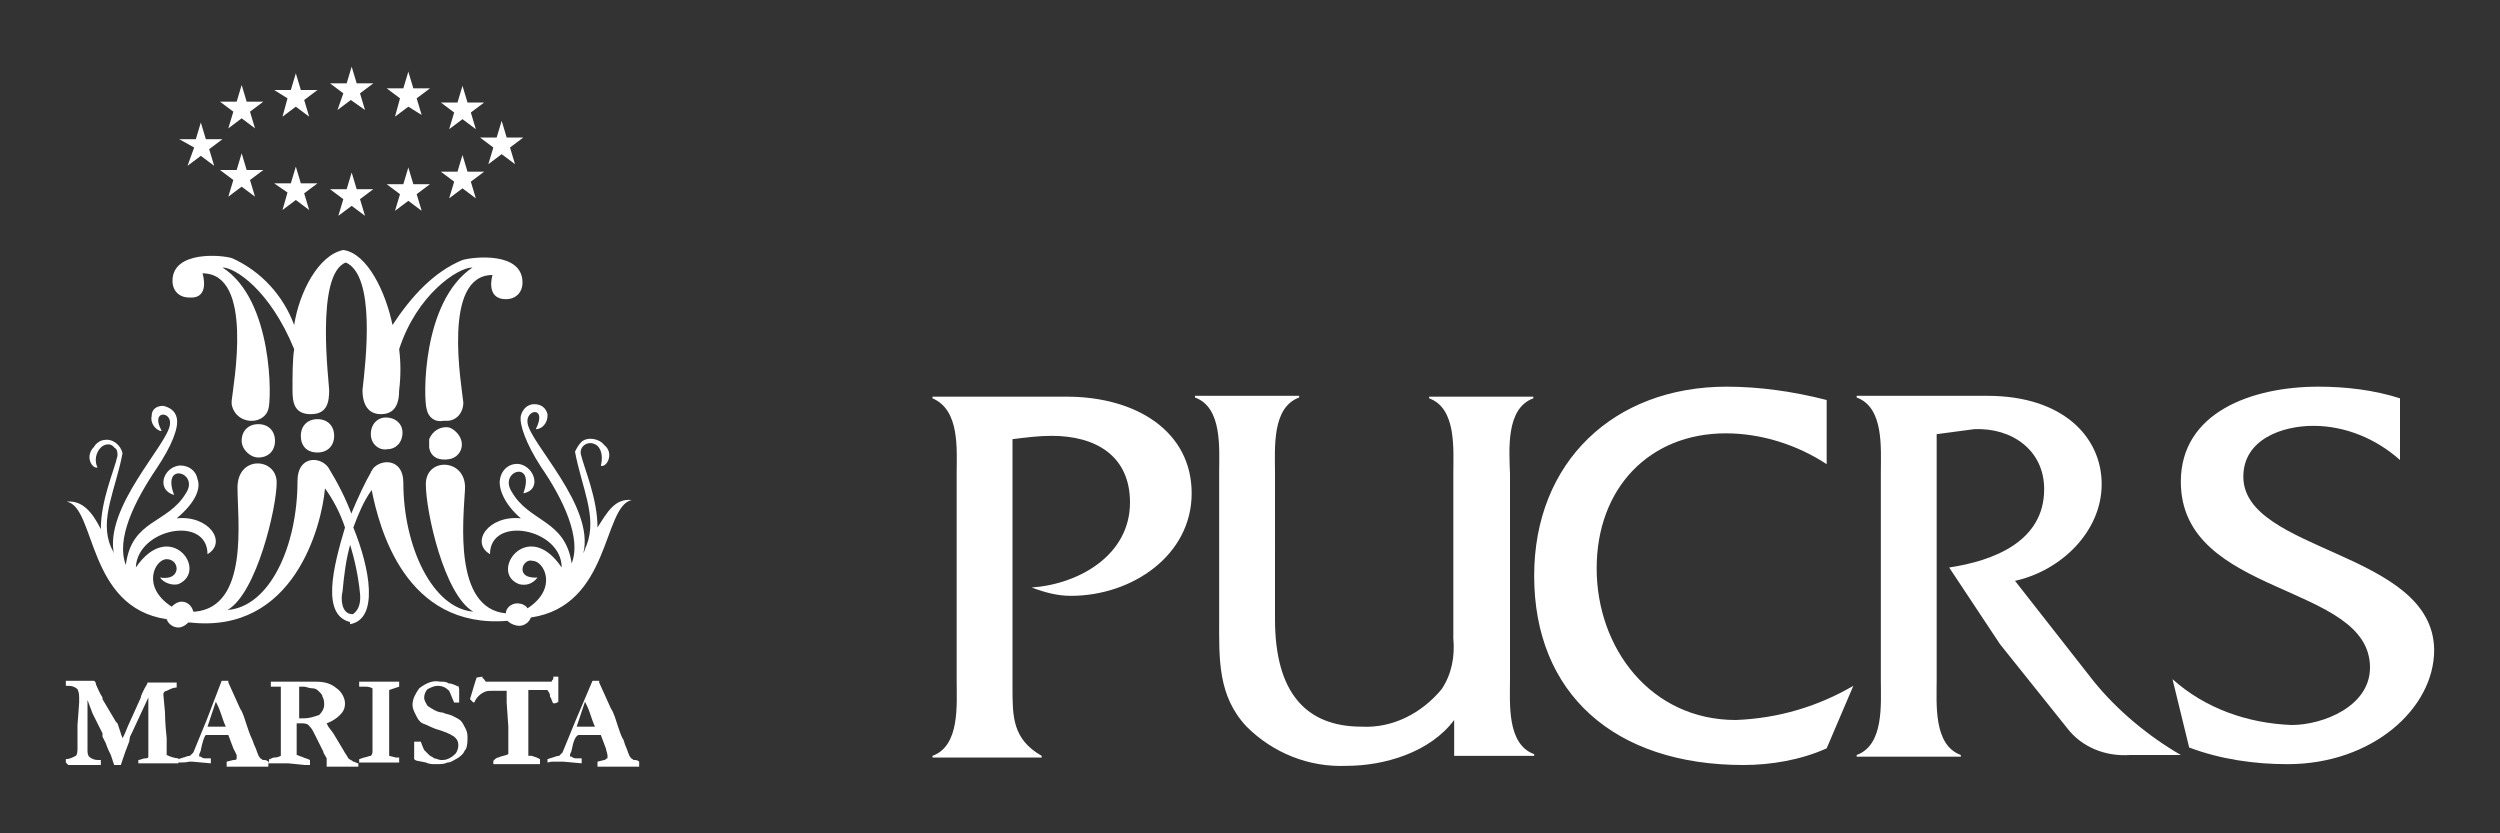 <?xml version="1.0" encoding="utf-8"?>
<!-- Generator: Adobe Illustrator 21.0.2, SVG Export Plug-In . SVG Version: 6.00 Build 0)  -->
<svg version="1.1" id="Camada_1" xmlns="http://www.w3.org/2000/svg" xmlns:xlink="http://www.w3.org/1999/xlink" x="0px" y="0px"
	 viewBox="0 0 300 100" style="enable-background:new 0 0 300 100;" xml:space="preserve">
<rect x="0" y="0" width="300" height="100" fill="#333333" stroke="none"/>
<style type="text/css">
	.st0{fill:#FFFFFF;}
</style>
<title>logos</title>
<g>
	<path class="st0" d="M55.5,31.2c1.4-0.4,7.2-1,7.2,2.7c0,1.2-0.8,2-2,2c-2.5,0-1.6-2.9-1.6-2.9c-6.1,0-3.7,13.3-3.5,15.3
		c0,1.2-0.8,2.2-2,2.2c-0.2,0-0.2,0-0.4,0c-1,0.2-1.8-0.4-2-1.4c-0.4-1.2-0.6-12.9,5.5-17c-1.8,0-6.7,3.3-8.8,9.8
		c0.2,1.6,0.2,3.3,0,4.9c0,1.8-0.6,2.9-2.2,2.9c-1.4,0-2.2-1-2.2-2.9c0.4-3.5,1.6-13.7-2-15.3c-3.7,1.4-2,14.5-2,15.3
		c0,1.4-0.2,2.9-2.2,2.9s-2.2-1.4-2.2-2.9c0-1.6,0-3.7,0.2-4.9c-2.9-7.1-7.1-9.8-8.6-9.8c6.1,3.9,5.9,15.9,5.5,17
		c-0.2,0.8-1,1.4-2,1.4c-1.2,0-2.2-0.8-2.4-2c0-0.2,0-0.2,0-0.4c0.2-2,2.7-15.3-3.5-15.3c0,0,1,3.1-1.6,2.9c-1.2,0-2-0.8-2-2
		c0-3.7,6.1-3.1,7.2-2.7c3.5,1.6,6.1,4.5,7.4,8c0.6-3.9,2.9-8.4,5.9-9c2.9,0.4,5.1,5.1,5.9,9C49.4,35.5,52.1,32.6,55.5,31.2
		L55.5,31.2z M23.3,17.7l-1.8-1h2l0.6-2l0.6,2h2l-1.6,1.2l0.6,2l-1.6-1.2l-1.6,1.2L23.3,17.7L23.3,17.7z M59.2,17.7l-1.6-1.2h2
		l0.6-2l0.6,2h2l-1.6,1.2l0.6,2l-1.6-1.2l-1.6,1.2L59.2,17.7L59.2,17.7z M54.5,21.8l-0.6,2l1.6-1.2l1.6,1.2l-0.6-2l1.6-1.2h-2
		l-0.6-2l-0.6,2h-2L54.5,21.8L54.5,21.8z M54.5,13.5l-0.6,2l1.6-1.2l1.6,1.2l-0.6-2l1.6-1.2h-2l-0.6-2l-0.6,2h-2L54.5,13.5
		L54.5,13.5z M48,23.3l-1.6-1.2h2l0.6-2l0.6,2h2L50,23.3l0.6,2L49,24.1l-1.6,1.2L48,23.3L48,23.3z M48,11.8l-1.6-1.2h2l0.6-2l0.6,2
		h2L50,11.8l0.6,2l-1.6-1L47.4,14L48,11.8L48,11.8z M28,21.6l-0.6,2l1.6-1.2l1.6,1.2l-0.6-2l1.6-1.2h-2l-0.6-2l-0.6,2h-2L28,21.6
		L28,21.6z M28,13.4l-0.6,2l1.6-1.2l1.6,1.2l-0.6-2l1.6-1.2h-2l-0.6-2l-0.6,2h-2L28,13.4L28,13.4z M34.5,23.1L32.9,22h2l0.6-2l0.6,2
		h2l-1.6,1.2l0.6,2L35.5,24l-1.6,1.2L34.5,23.1L34.5,23.1z M34.5,11.8l-1.6-1h2l0.6-2l0.6,2h2L36.5,12l0.6,2l-1.6-1.2L33.9,14
		L34.5,11.8L34.5,11.8z M41.2,23.9l-1.6-1.2h2l0.6-2l0.6,2h2l-1.6,1.2l0.6,2l-1.6-1.2l-1.6,1.2L41.2,23.9L41.2,23.9z M41.2,11.2
		L39.6,10h2l0.6-2l0.6,2h2l-1.6,1.2l0.6,2L42.1,12l-1.6,1.2L41.2,11.2L41.2,11.2z M69.2,87.2h2.2c-0.2-0.4-0.4-1-0.6-1.6
		s-0.4-1-0.6-1.4L69.2,87.2L69.2,87.2z M65.7,91.5v-0.4l0.6-0.2c0.2,0,0.4-0.2,0.8-0.2c0.2-0.2,0.2-0.2,0.4-0.4l1.6-3.9l2-4.7h0.8
		v0.2l1.4,3.1c0.4,0.6,0.6,1.4,0.8,2c0.2,0.6,0.4,1.2,0.6,1.6c0.2,0.2,0.2,0.6,0.4,1c0.2,0.4,0.2,0.6,0.4,1c0,0.2,0.2,0.2,0.2,0.4
		c0.2,0,0.2,0.2,0.4,0.2c0.2,0,0.4,0,0.6,0.2c0,0.2,0,0.2,0,0.4c0,0,0,0,0,0.2h-1.2h-1.2h-0.8h-1.4h-0.4c0-0.2,0-0.4,0-0.6l0.8-0.2
		c0.2,0,0.2-0.2,0.4-0.2v-0.2v-0.2l-0.2-0.8l-0.6-1.6h-2.7C69,88.4,68.8,89,68.6,90c0,0.2-0.2,0.4-0.2,0.6s0,0.2,0.2,0.2
		C68.8,91,69,91,69.2,91h0.6c0,0.2,0,0.4,0,0.4v0.2l-2.2-0.2h-0.4c-0.4,0-0.8,0-1,0L65.7,91.5z M57.2,81.3L57,81.9
		c-0.2,0.6-0.4,1.4-0.6,2c0.2,0.2,0.2,0.2,0.4,0.4c0,0,0.2,0,0.2-0.2c0.2-0.4,0.6-0.8,1-1s0.6-0.2,1-0.2h1.6h0.2l0,0
		c0,0.4,0,1,0,1.4l0.2,2.9c0,1.4,0,2.4,0,2.9c0,0.2,0,0.2,0,0.4c-0.4,0.2-0.8,0.2-1.2,0.4c-0.2,0-0.4,0.2-0.6,0.4v0.4h0.6h1.4
		c1,0,1.6,0,2,0s0.8,0,1.4,0h0.2v-0.2c0,0,0-0.2,0-0.4l-0.4-0.2l-0.6-0.2h-0.4c0-0.2,0-0.6,0-0.8v-6.7c0-0.2,0-0.4,0-0.4H64
		c0.6,0,1,0,1.6,0c0,0,0.2,0,0.2,0.2c0.2,0.2,0.2,0.4,0.2,0.6c0.2,0.2,0.2,0.6,0.4,0.8c0.2,0,0.4,0,0.6-0.2c0-0.2,0-0.2,0-0.4v-1
		c0-0.8,0-1.2,0-1.6h-0.6v0.2c0,0.2-0.2,0.2-0.2,0.4h-0.4h-6.5h-1c-0.2-0.2-0.2-0.4-0.4-0.4v-0.2L57.2,81.3L57.2,81.3z M54.9,81.9
		c0,0.2,0.2,0.6,0.2,0.8c0,0.4,0,0.8,0,1.2c0,0,0,0.2,0,0.4l0,0h-0.6l0,0c-0.2-0.4-0.4-1-0.6-1.4c-0.4-0.4-0.8-0.6-1.4-0.6
		c-0.4,0-0.8,0.2-1.2,0.4c-0.2,0.2-0.4,0.6-0.4,1s0.2,0.6,0.4,1c0.6,0.4,1.2,0.8,1.8,0.8c0.4,0.2,0.8,0.2,1.2,0.4
		c0.4,0.2,0.8,0.4,1,0.6s0.4,0.6,0.6,1s0.2,0.8,0.2,1c0,0.4,0,1-0.2,1.4c-0.2,0.2-0.2,0.4-0.4,0.6s-0.4,0.4-0.8,0.6s-0.6,0.4-1,0.4
		c-0.4,0.2-0.8,0.2-1.4,0.2c-0.4,0-0.8,0-1.2-0.2l-1-0.2c-0.2,0-0.4-0.2-0.4-0.2s0,0,0-0.2l0,0c0,0,0-0.4,0-1c0-0.4,0-0.6,0-0.6V89
		h0.8c0.2,0.6,0.4,1,0.4,1c0.2,0.2,0.4,0.4,0.6,0.6s0.4,0.2,0.6,0.4c0.2,0,0.6,0.2,0.8,0.2c0.4,0,0.6,0,1-0.2s0.6-0.4,0.8-0.6
		c0.4-0.6,0.4-1.4,0-1.8c0,0,0,0-0.2-0.2c-0.6-0.4-1.2-0.6-1.8-0.8c-0.8-0.2-1.4-0.6-2-0.8c-0.4-0.2-0.6-0.6-0.8-1s-0.4-0.8-0.4-1.2
		c0-0.8,0.4-1.4,0.8-2c0.8-0.6,1.6-1,2.5-0.8c0.4,0,0.8,0,1,0.2c0.4,0,0.8,0.2,1.2,0.4L54.9,81.9z M43.1,91.5v-0.4l0.6-0.2
		c0.2,0,0.6-0.2,0.8-0.2c0.2-0.2,0.2-0.4,0.2-0.6V87c0-1,0-1.6,0-1.6V84v-0.8v-0.4v-0.2c-0.4-0.2-0.6-0.2-1-0.2h-0.6v-0.6h2.2h0.6
		h1.4h0.6V82c0,0,0,0.2,0,0.4l-0.6,0.2l-0.6,0.2c0,0.2,0,0.4,0,0.6s0,0.4,0,0.6c0,0.8,0,1.6,0,2v4.5v0.2l0.8,0.2h0.4
		c0,0.2,0,0.2,0,0.4v0.2h-0.6h-1h-1.4h-1.2L43.1,91.5L43.1,91.5z M35.9,86.2h0.6c0.6,0,1.2-0.2,1.8-0.4c0.4-0.4,0.6-0.8,0.6-1.2
		c0-0.4,0-0.6-0.2-1c0-0.2-0.2-0.4-0.4-0.6s-0.4-0.4-0.8-0.4c-0.4,0-0.8-0.2-1-0.2h-0.6v2.5C35.9,85.3,35.9,85.7,35.9,86.2
		L35.9,86.2L35.9,86.2z M32.3,91.1c0.2,0,0.4-0.2,0.6-0.2s0.4,0,0.8-0.2v-0.2c0,0,0-0.4,0-0.8V86c0-0.6,0-1,0-1.6c0-1,0-1.8,0-2
		h-0.4h-0.8v-0.6h0.8h0.8h0.6h0.4h1c0.6,0,1.2,0,1.8,0c1,0,1.8,0.2,2.5,0.8c0.6,0.4,1,1.2,1,1.8c0,0.6-0.2,1-0.6,1.4s-1,0.8-1.6,1
		l0.2,0.4L40,88l1.2,2c0.2,0.4,0.4,0.6,0.6,1c0.2,0.2,0.4,0.2,0.6,0.4c0.2,0,0.4,0.2,0.6,0.2v0.2c0,0,0,0,0,0.2h-0.4h-0.4h-0.4h-0.6
		h-0.8h-0.6h-0.6v-1c-0.2-0.4-0.4-0.6-0.4-0.8c-0.2-0.4-0.6-1.2-1.2-2.4c-0.2-0.4-0.4-0.6-0.6-0.8c-0.2-0.2-0.6-0.2-0.8-0.2h-0.6
		c0,0.2,0,0.4,0,0.6V89v1.6c0.2,0,0.4,0.2,0.6,0.2c0.4,0.2,0.6,0.2,1,0.4c0,0.2,0,0.4,0,0.6h-0.6l-2-0.2h-0.2h-1h-0.8h-0.4
		C32.3,91.3,32.3,91.3,32.3,91.1L32.3,91.1L32.3,91.1z M24.9,87.2h2.2c-0.2-0.4-0.4-1-0.6-1.6s-0.4-1-0.6-1.4L24.9,87.2L24.9,87.2z
		 M21.4,91.5v-0.4l0.6-0.2c0.2,0,0.4-0.2,0.8-0.2c0.2-0.2,0.2-0.2,0.4-0.4l1.6-3.9l1.8-4.7h0.8v0.2l1.4,3.1c0.4,0.6,0.6,1.4,0.8,2
		c0.2,0.6,0.4,1.2,0.6,1.6s0.2,0.6,0.4,1c0.2,0.4,0.2,0.6,0.4,1c0,0.2,0.2,0.2,0.2,0.4c0.2,0,0.2,0.2,0.4,0.2s0.4,0,0.6,0.2
		c0,0.2,0,0.2,0,0.4c0,0,0,0,0,0.2H31h-1.2H29h-1.4h-0.4c0-0.2,0-0.4,0-0.6l0.8-0.2c0.2,0,0.4,0,0.4-0.2v-0.2v-0.2L28,89.8l-0.6-1.6
		h-2.7c-0.2,0.2-0.4,0.8-0.6,1.8c0,0.2-0.2,0.4-0.2,0.6s0,0.2,0.2,0.2c0.2,0.2,0.4,0.2,0.6,0.2h0.6c0,0.2,0,0.4,0,0.4v0.2l-2.2-0.2
		h-0.4C22.3,91.5,22,91.5,21.4,91.5L21.4,91.5z M7.9,91.5v-0.4c0.4,0,0.8-0.2,1.2-0.4c0.2-0.2,0.2-0.6,0.2-1V87l0.2-2.7
		c0-0.2,0-0.2,0-0.4c0-0.4,0-0.8-0.2-1.2c-0.2-0.2-0.6-0.4-1-0.4H7.9c0-0.2,0-0.2,0-0.4v-0.2h0.6h2.2h0.6c0.2,0.2,0.2,0.2,0.2,0.4
		c0.2,0.4,0.4,1,0.8,1.6v0.2l1.6,2.7l0.2,0.2l0.2,0.6l0.2,0.6c0,0.2,0.2,0.4,0.2,0.6l0.2-0.4c0.2-0.4,0.4-1,0.6-1.4s0.8-1.8,1.4-3.1
		c0-0.2,0.2-0.6,0.4-1s0.4-0.6,0.4-0.8h0.2H18h1h1.4H21h0.2v0.2v0.2v0.2c-0.4,0-0.8,0.2-1.2,0.4c-0.2,0-0.4,0.2-0.4,0.4l0,0l0.2,2.2
		c0,0.2,0,1.2,0.2,3.1c0,0.4,0,1,0,1.6v0.2v0.2c0.4,0.2,1,0.4,1.4,0.4v0.2c0,0,0,0.2,0,0.4h-1c-0.6,0-1,0-1.6,0c-0.8,0-1.4,0-2.2,0
		l0,0v-0.4c0.2,0,0.6-0.2,0.8-0.2c0.2,0,0.4,0,0.4-0.2s0-0.6,0-1c0-0.2,0-0.4,0-0.4c0-0.6,0-1.2,0-2.2v-2.7c0-0.4,0-0.6,0-0.8
		l-2,4.3l-0.2,0.4L15.5,89c-0.4,1-0.6,1.6-0.8,2.2l-0.2,0.6h-0.8l-0.4-1.2c-0.2-0.4-0.4-0.8-0.6-1.4l-0.4-0.8v-0.2V88l0,0l-1.2-2.4
		L10.5,84v3.5V90c0,0.2,0,0.6,0.2,0.8c0.2,0.2,0.6,0.4,1,0.4h0.4v0.6h-1c-0.4,0-1,0-1.4,0H8.2L7.9,91.5z M60.9,74.5L60.9,74.5
		L60.9,74.5c0.4,0.4,1,0.6,1.4,0.6c0.6,0,1.2-0.4,1.4-1c9.6-1.4,8.6-13.3,12.1-14.1c-2-0.2-2.9,1.4-4.1,3.3c0-3.5-1.6-7.1-2-8.8
		c-0.2-1,1-1.8,2-1c0.6,0.6,0.6,1.6,0.4,2.4c0.8,0.2,1.6-1.6,0.4-2.5c-0.6-0.8-2-1-2.7-0.4c-0.4,0.4-0.6,0.8-0.8,1.2
		c0.8,4.3,2.7,7.8,1.4,11.2c-0.2,0.4-0.2,0.6-0.4,1c1.4-5.7-6.5-13.3-6.7-15.7c-0.2-1.6,2.4-2,1,0.8c0.8,0,1.4-0.8,1.4-1.6v-0.2
		c-0.2-0.8-0.8-1.2-1.6-1.2s-1.4,0.6-1.6,1.4c-0.2,1,0.6,3.3,2.4,6.1c2.7,3.9,4.9,8.6,3.7,11.6c-0.8-5.3-5.1-4.9-7.2-8.6
		c-1.6-2.5,2.9-3.9,1.4,0.2c2.2-0.4,1.4-3.1-0.4-3.5c-1.2-0.2-2.2,0.6-2.4,1.8c-0.2,1,0.4,2.9,2.5,4.7c-3.9-0.4-6.1,2.9-3.7,4.3
		c0-4.7,8.6-3.1,8.6,1.6c-4.1-6.1-8.8,0.6-5.1,2c0.8,0.2,1.6,0,2.2-0.8c0,0-1.8,0.2-1.8-1c0-0.6,0.6-1.2,1.2-1
		c1.4,0,3.1,3.3-0.6,5.7c-0.2-0.4-0.8-0.6-1.2-0.6c-0.8,0-1.4,0.6-1.4,1.2c-6.3-0.6-5.1-11.2-4.9-14.9c0.2-3.7-4.7-3.9-4.7-0.6
		s2.2,13.3,5.7,15.3c-4.9-0.4-8.4-7.8-8.4-15.5c0-2.9-2.7-2.9-3.7-1.6l0,0l0,0l0,0c0,0.2-0.2,0.2-0.2,0.4c-0.6,1-1.6,3.1-2.5,5.3
		v2.7c0,0.2,0,0.4,0,0.6c0.6,2,1,3.9,1.2,5.9s-0.8,2.5-1.2,2.7v1c3.5-0.6,2.4-6.7,0.4-11.6c0.6-1.6,1.2-3.1,2.2-4.5
		C45.5,63.3,48.6,75.5,60.9,74.5L60.9,74.5z M42.3,74.7v-1l0,0c-1.4,0-1.4-2-1.2-2.7c0.2-2,0.4-3.9,1-5.9c0,0,0.2-0.4,0.2-0.8v0.2
		v-2.7V62c-0.8-2.2-1.8-4.1-2.9-5.9c-1-1.4-3.7-1.4-3.7,1.6c0,7.8-3.3,15.1-8.4,15.5c3.5-2,5.9-12.3,5.9-15.3s-4.7-3.3-4.7,0.6
		s1.4,14.3-5.1,14.9h-0.2c-0.2-0.8-0.8-1.2-1.4-1.2c-0.4,0-0.8,0.2-1.2,0.6c-3.7-2.4-2-5.7-0.6-5.7c0.6,0,1.2,0.4,1.2,1.2
		c-0.2,1.4-2,1-2,1c0.4,0.6,1.4,1,2.2,0.8c3.7-1.6-1-8-5.1-2c0.2-4.7,8.6-6.3,8.6-1.6c2.4-1.4,0.2-4.7-3.7-4.3
		c2.4-2,2.9-3.7,2.5-4.7c-0.2-1.2-1.4-1.8-2.4-1.6l0,0c-1.8,0.4-2.5,2.9-0.4,3.5c-1.6-4.1,3.1-2.7,1.4-0.2c-2.2,3.7-6.5,3.1-7.2,8.6
		c-1.2-3.1,1-7.6,3.7-11.6c1.8-2.7,2.7-4.9,2.4-6.1c-0.2-0.8-0.8-1.2-1.6-1.4c-0.8,0-1.4,0.4-1.4,1.2c-0.2,0.8,0.4,1.6,1,1.8h0.2
		c-1.4-2.5,1.2-2.4,1-0.8c-0.2,2.4-8,10-6.7,15.7c0-0.2-0.2-0.6-0.4-1c-1.4-3.3,0.6-6.9,1.4-11.2c-0.2-1-1.2-1.8-2.2-1.6
		c-0.4,0-1,0.4-1.2,0.8c-1.2,1.2-0.2,2.7,0.4,2.5c-0.4-0.8-0.2-1.8,0.4-2.4c0.4-0.4,1.2-0.6,1.6,0c0.4,0.2,0.4,0.6,0.4,1
		c-0.4,1.8-2,5.3-2,8.8c-1-2-2.2-3.5-4.1-3.3c3.5,0.6,2.4,12.7,12,14.1c0.2,0.6,0.8,1,1.4,1c0.4,0,0.8-0.2,1.2-0.6l0,0h0.2
		C35.3,76.1,38.6,63.1,39,58.6c1,1.4,1.8,2.9,2.4,4.7C40,68,38.4,74.1,42.3,74.7L42.3,74.7z M51.5,52.7c0.4-1,1.4-1.6,2.4-1.4
		c0.6,0.2,1.2,0.8,1.4,1.4c0.4,1-0.2,2.2-1.4,2.4s-2.2-0.2-2.4-1.4C51.5,53.5,51.5,53.1,51.5,52.7z M44.5,52.1c0-1.2,0.8-2,1.8-2
		c1.2,0,2,0.8,2,1.8c0,1.2-0.8,2-1.8,2l0,0C45.5,54.1,44.5,53.3,44.5,52.1z M36.1,52.3c0-1.2,0.8-2,2-2s2,0.8,2,2s-0.8,2-2,2
		C36.8,54.3,36.1,53.5,36.1,52.3z M29,52.9c0-1.2,0.8-2,2-2s2,0.8,2,2s-0.8,2-2,2C30,54.9,29,53.9,29,52.9L29,52.9z"/>
	<path class="st0" d="M128,47.6h-16.1v0.2c3.3,1.4,2.9,6.1,2.9,9v24.9c0,2.9,0.4,7.8-2.9,9v0.2H125v-0.2c-3.5-2-3.5-4.7-3.5-8.2
		V52.7c1.6-0.2,3.1-0.4,4.7-0.4c5.3,0,9.4,2.4,9.4,8c0,6.3-6.1,9.8-11.8,10.2c1.6,0.6,3.1,1,4.7,1c7.4,0,14.5-4.9,14.5-12.3
		C143,51.8,136.4,47.6,128,47.6 M184,47.8v-0.2h-12.5v0.2c3.3,1.2,2.9,6.1,2.9,9v19.8c0.2,2.2-0.2,4.3-1.4,6.1
		c-2.4,2.9-5.9,4.7-9.6,4.5c-6.7,0-10.4-4.1-10.4-12.9V56.7c0-2.9-0.4-7.8,2.9-9v-0.2h-12.5v0.2c3.3,1.2,2.9,6.1,2.9,9v17.6
		c0,4.7-0.2,9.2,3.3,12.9c3.1,3.1,7.4,4.9,12,4.7c4.5,0,10-1.6,12.9-5.5v4.3h9.6v-0.2c-3.3-1.2-2.9-6.1-2.9-9V56.9
		C181.1,53.9,180.7,49,184,47.8L184,47.8z M222.4,82.3c-4.3,2.5-9,3.9-14.1,4.1c-10.2,0-16.7-8.6-16.7-18.2S197.9,52,207.1,52
		c4.3,0,8.6,1.4,12.1,3.7V48c-3.9-1-8-1.6-12-1.6c-13.5,0-23.1,9-23.1,22.7c0,14.1,9.6,22.7,25.1,22.7c3.3,0,6.9-0.6,10-2
		L222.4,82.3C222.6,82.3,222.4,82.3,222.4,82.3z"/>
	<path class="st0" d="M251.2,81.7l-9.4-12c5.5-1.2,10.4-5.9,10.4-11.6s-4.7-10.6-13.7-10.6h-15.7v0.2c3.3,1.2,2.9,6.1,2.9,9v24.9
		c0,2.9,0.4,7.8-2.9,9v0.2h12.5v-0.2c-3.3-1.2-2.9-6.1-2.9-9V52.1c1.6-0.2,2.9-0.4,4.5-0.6c4.5-0.2,8.4,2.5,8.4,7.2
		c0,6.3-6.1,8.6-11.4,9.4l6.1,9.2l8,10c1.8,2.4,4.7,3.5,7.6,3.3h6.1C257.9,88.4,254.1,85.3,251.2,81.7 M269.2,57.2
		c0-4.5,4.7-6.1,8.4-6.1c3.9,0,7.6,1.6,10.4,4.1v-7.4c-3.1-1-6.5-1.4-9.8-1.4c-8,0-16.5,3.1-16.5,11.4c0,13.9,22.7,12.1,22.7,22.3
		c0,4.7-5.7,6.9-9.4,6.9c-5.3-0.2-10.4-2-14.3-5.5l2,8.2c3.7,1.4,7.8,2,11.8,2c10.2,0,17.6-6.7,17.6-13.7
		C292,66.1,269.2,66.3,269.2,57.2L269.2,57.2z"/>
</g>
</svg>
